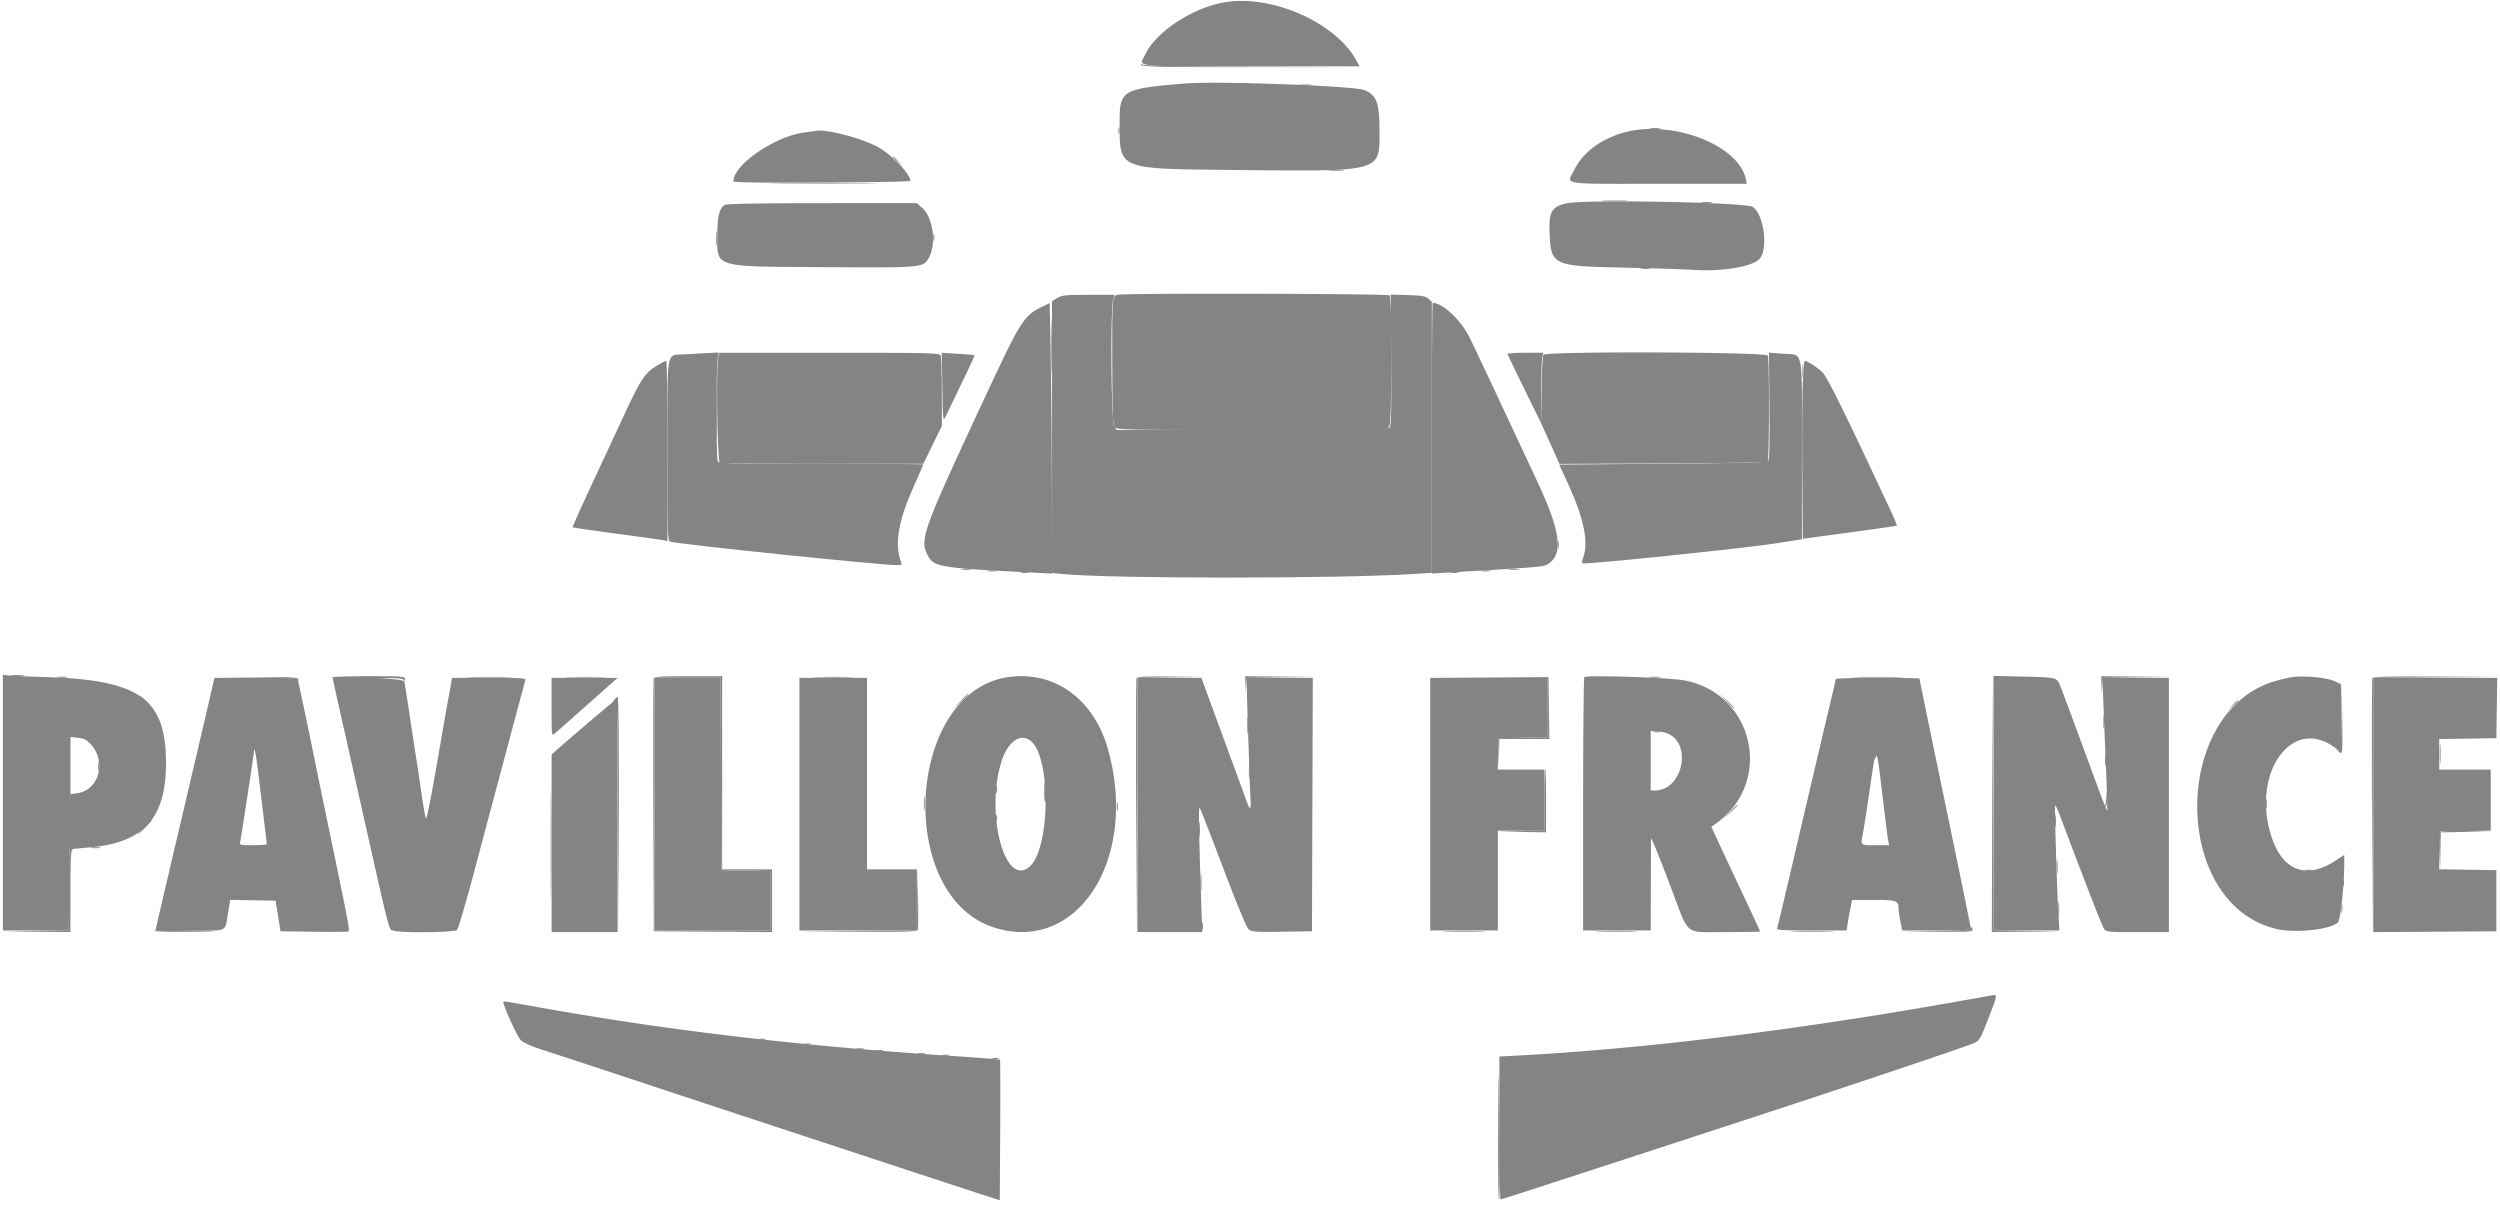 <svg fill="none" height="239" width="496" xmlns="http://www.w3.org/2000/svg"><g clip-rule="evenodd" fill="#848484" fill-rule="evenodd"><path d="m221.626 58.49c-.967.394-.985.643-.95 13.82.025 9.623.115 12.052.467 12.477.403.484 2.684.529 27.212.529h26.772l.5-.765c.554-.844.598-25.397.046-25.949-.354-.354-53.183-.467-54.047-.113zm-14.924 2.396c-3.493 1.684-4.242 2.848-10.598 16.457-13.198 28.259-13.687 29.588-12.033 32.864 1.141 2.264 2.465 2.485 20.272 3.37l4.391.218-.044-16.873c-.023-9.28-.13-21.355-.239-26.83l-.196-9.955zm77.379 26.052v26.845l3.433-.201c18.326-1.082 18.621-1.107 19.548-1.655 3.152-1.862 2.598-6.43-1.965-16.185a6755.74 6755.74 0 0 1 -3.456-7.394c-5.856-12.528-8.105-17.306-10.078-21.39-1.638-3.39-5.342-6.865-7.319-6.865-.09 0-.163 12.081-.163 26.845zm-141.554-16.228c-.491 1.828-.215 20.918.304 21.118.278.105 9.471.193 20.432.193h19.926l1.837-3.75 1.838-3.753v-6.705c0-3.687-.104-6.956-.23-7.262-.215-.525-1.569-.56-22.072-.56h-21.842zm163.683-.32c-.144.22-.305 3.36-.362 6.979l-.102 6.58 1.828 4.042 1.827 4.044 20.517-.087c11.284-.047 20.636-.207 20.784-.352.324-.326.358-20.26.036-21.045-.299-.726-44.061-.883-44.528-.16zm-176.006 2.236c-2.238 1.352-3.132 2.71-6.358 9.668-1.464 3.155-4.389 9.44-6.502 13.966-2.113 4.527-3.785 8.286-3.718 8.354.069.069 4.003.642 8.745 1.274 4.741.632 8.944 1.221 9.338 1.309l.719.161v-17.886c0-9.836-.113-17.886-.253-17.886s-1.027.468-1.971 1.039zm227.482 3.193c-.117 2.326-.166 10.27-.113 17.652l.1 13.423 9.258-1.249c5.092-.686 9.318-1.301 9.388-1.366.071-.065-.563-1.594-1.409-3.394-.847-1.803-2.115-4.498-2.814-5.99-6.768-14.41-9.584-20.038-10.508-21-.866-.901-3.028-2.308-3.551-2.308-.077 0-.234 1.904-.351 4.232zm-357.116 83.414v25.374h13.08l.084-8.06.087-8.061 4.149-.38c10.656-.973 15.009-5.875 14.967-16.861-.046-12.7-5.297-16.392-24.074-16.924-3.596-.104-6.933-.247-7.415-.324l-.878-.136v25.372zm199.224-24.855c-20.041 3.186-22.127 43.368-2.577 49.636 16.683 5.348 28.827-13.887 22.515-35.667-2.855-9.85-10.806-15.421-19.938-13.969zm114.538-.042c-.132.14-.239 11.507-.239 25.263v25.008h13.409l.027-9.177.027-9.18.662 1.437c.364.789 1.899 4.705 3.412 8.697 3.598 9.501 2.397 8.543 10.714 8.543 3.778 0 6.868-.053 6.868-.12s-1.449-3.192-3.221-6.944c-1.771-3.753-3.95-8.398-4.84-10.322l-1.621-3.498.916-.653c11.56-8.229 7.524-25.987-6.464-28.431-3.095-.541-19.246-1.054-19.65-.623zm81.174 25.02v25.251h13.082l-.157-2.314c-.28-4.084-.835-22.332-.688-22.481.079-.079.514.835.964 2.03 5.105 13.546 8.302 21.771 8.689 22.363.463.709.588.722 6.691.722h6.218v-50.443h-13.089l.002 1.676c0 .921.218 6.833.486 13.135.267 6.302.435 11.509.374 11.57-.06.06-.943-2.151-1.96-4.915-6.496-17.652-7.141-19.386-7.563-20.311-.544-1.194-.896-1.263-7.223-1.404l-5.826-.133zm59.064-24.982c-.438.067-1.661.351-2.714.627-21.143 5.563-21.269 44.385-.159 49.313 3.664.855 10.503.144 12.112-1.26.565-.492 1.297-7.41 1.297-12.254v-1.184l-1.916 1.239c-5.488 3.546-10.053 1.979-12.304-4.224-4.555-12.549 3.479-24.677 12.199-18.414l1.383.992v-13.432l-.915-.474c-1.682-.869-6.286-1.346-8.983-.929zm-413.368 5.937c-.743 3.205-3.275 14.014-5.628 24.024-2.352 10.009-4.379 18.665-4.501 19.236l-.223 1.036h6.854c7.866 0 6.853.504 7.588-3.758l.4-2.324 4.495.089 4.492.088.486 3.032.487 3.034 6.532.087c3.594.047 6.699.023 6.904-.056.368-.142.237-.828-4.38-23.018-.877-4.214-1.723-8.31-1.88-9.099-.903-4.529-3.552-17.168-3.7-17.641-.16-.513-.844-.557-8.374-.556h-8.2zm24.819-5.678c0 .082.431 2.057.96 4.389.526 2.333 2.247 9.988 3.823 17.012 6.912 30.817 6.25 28.217 7.258 28.6 1.313.5 12.1.372 12.619-.149.243-.243 1.756-5.379 3.362-11.413 4.882-18.354 9.984-37.439 10.162-38.031.159-.521-.328-.557-7.18-.557h-7.35l-.194 1.197a88.694 88.694 0 0 1 -.478 2.634c-.156.789-1.184 6.658-2.284 13.041-1.23 7.142-2.09 11.379-2.235 11.015-.13-.326-.537-2.674-.903-5.22-.365-2.546-.87-5.923-1.122-7.503-.253-1.581-.824-5.316-1.268-8.301-.447-2.984-.883-5.75-.973-6.145-.15-.669-14.197-1.232-14.197-.569zm63.853 24.913v25.061h22.987v-11.796l-4.869-.088-4.868-.088-.082-19.076-.082-19.075h-13.086zm28.734 0v25.061h23.308v-12.131h-9.898v-37.992h-13.41zm67.047.159v25.222h12.861l-.205-6.225c-.504-15.297-.552-18.827-.255-18.358.167.263 2.265 5.651 4.663 11.973 2.766 7.296 4.599 11.699 5.025 12.059.595.504 1.308.555 6.608.479l5.943-.087.082-25.142.082-25.142h-13.095v1.356c-.002 1.889.615 20.78.745 22.828.125 1.973-.132 2.144-.716.479-.232-.659-2.216-6.082-4.412-12.053a4457.697 4457.697 0 0 1 -4.306-11.733l-.312-.877h-12.708zm58.106-.159v25.061h13.409v-19.794h9.26v-12.131h-9.283l.092-3.113.092-3.113 4.868-.088 4.869-.088v-11.796h-23.307zm80.452-24.823c-.002.13-.433 2.034-.96 4.23-1.107 4.614-5.147 21.805-8.331 35.439-1.211 5.179-2.266 9.597-2.349 9.817-.116.312 1.38.398 6.83.398h6.976l.223-1.515a58.49 58.49 0 0 1 .542-3.034l.32-1.515h4.218c4.54 0 4.986.143 4.986 1.607 0 .461.165 1.653.364 2.649l.364 1.808h6.82c3.75 0 6.819-.118 6.819-.264 0-.23-1.488-7.519-4.314-21.125-.456-2.196-1.969-9.49-3.366-16.21-1.394-6.72-2.536-12.287-2.536-12.371s-3.735-.153-8.3-.153c-4.567 0-8.304.107-8.306.239zm106.64 24.985v25.227l12.212-.084 12.212-.083v-12.133l-5.678-.086-5.676-.088.09-3.744.09-3.745 5.029-.088 5.028-.086v-12.116h-10.218v-6.052l5.669-.088 5.666-.086.086-5.986.088-5.986h-24.598zm-353.461-16.897c-2.705 2.298-5.601 4.787-6.435 5.53l-1.517 1.353v35.233h13.092v-23.146c0-12.731-.05-23.148-.112-23.148-.059 0-2.321 1.881-5.028 4.178zm213.045 2.584c5.425 1.624 3.601 11.436-2.127 11.436h-.808v-11.812h.841c.462 0 1.404.169 2.094.376zm-312.417 2.281c3.174 3.464 1.591 9.123-2.711 9.699l-1.33.18v-11.342l1.506.17c1.2.134 1.715.399 2.535 1.293zm186.505-.657c4.063 3.372 3.839 21.48-.31 24.97-4.919 4.14-8.787-10.754-5.471-21.064 1.234-3.835 3.787-5.561 5.781-3.906zm-153.509 4.571c.508 3.996 1.914 15.685 1.914 15.901 0 .108-1.224.196-2.72.196-2.656 0-2.715-.017-2.554-.718.22-.956 2.72-17.35 2.72-17.842 0-1.127.36.256.64 2.463zm322.614 7.477c.452 3.775.902 7.26.998 7.743l.176.877h-2.739c-3.054 0-2.943.111-2.439-2.458.167-.843.753-4.622 1.303-8.398 1.417-9.708 1.255-9.842 2.701 2.236zm-273.768 39.743c0 .802 2.791 6.9 3.454 7.545.582.569 2.19 1.263 5.007 2.165 2.284.73 11.479 3.755 20.434 6.72 17.409 5.768 60.693 20.016 66.248 21.809l3.352 1.081.083-13.881c.046-7.634.026-13.936-.043-14.005-.069-.071-4.273-.398-9.342-.734-30.46-2.001-56.014-4.999-81.758-9.589-7.709-1.374-7.435-1.333-7.435-1.111zm143.655-198.444c-6.442.892-14.011 5.72-16.262 10.369-1.287 2.66-3.316 2.425 20.919 2.425h21.569l-.737-1.33c-4.025-7.245-16.254-12.745-25.489-11.463zm-8.454 16.202c-12.461 1.048-12.93 1.324-12.93 7.61 0 9.546-.584 9.295 22.188 9.539 30.052.321 29.372.498 29.372-7.611 0-5.691-.521-7.147-2.94-8.22-1.883-.837-29.357-1.85-35.69-1.318zm87.478 9.634c-4.683 1.208-8.442 3.952-10.173 7.428-1.558 3.125-3.242 2.837 16.675 2.837h17.514l-.16-.844c-1.282-6.71-14.356-11.873-23.856-9.421zm-162.93.072c-5.877.763-14.103 6.418-14.103 9.697 0 .234 5.41.31 17.559.251 9.658-.046 17.56-.197 17.56-.335 0-1.276-3.427-4.916-6.185-6.57-2.95-1.769-10.678-3.81-12.651-3.341-.088.019-1.069.155-2.18.299zm151.316 14.05c-3.034.597-3.664 1.659-3.488 5.89.268 6.423.596 6.578 14.593 6.883 5.9.13 12.308.335 14.239.458 5.296.335 11.053-.596 12.681-2.052 1.944-1.737 1.105-8.932-1.222-10.457-1.372-.9-32.765-1.515-36.803-.722zm-167.125.337c-1.064.617-1.487 2.29-1.487 5.87 0 6.667-1.094 6.334 21.231 6.472 19.503.12 19.591.113 20.707-1.804 1.567-2.694.887-8.038-1.264-9.927l-1.107-.973-18.746.01c-12.737.007-18.934.118-19.334.352zm-34.372 99.617c0 5.488.03 5.772.559 5.324.307-.263 3.257-2.87 6.553-5.797l5.996-5.321h-13.108zm285.108 57.327c-.439.076-3.96.697-7.824 1.381-30.904 5.463-60.811 9.118-85.164 10.408l-4.07.214v14.158c0 7.789.107 14.161.239 14.161.356 0 1.912-.506 48.289-15.655 21.274-6.948 44.741-14.836 45.863-15.417.812-.419 1.192-1.088 2.418-4.27 2.22-5.756 2.197-5.319.249-4.98z"/><path d="m154.55 36.38c4.885.049 12.787.049 17.558 0 4.774-.05.776-.09-8.88-.09-9.659 0-13.563.04-8.678.09zm55.21 22.745-1.037.632v53.915l1.995.203c9.363.954 54.355.96 69.76.006l3.592-.222v-53.795l-.67-.607c-.554-.502-1.272-.626-4.071-.714l-3.4-.106.096 12.785c.067 8.78-.012 12.992-.249 13.436-.347.646-.531.65-27.298.65h-26.949l-.496-.71c-.577-.823-.755-23.142-.201-25.073l.297-1.036-5.165.002c-4.587 0-5.283.07-6.204.634zm-73.862 11.178c-3.834.25-3.481-1.678-3.481 19.014 0 16.844.036 17.988.559 18.149 1.757.534 41.684 4.66 45.115 4.66.831 0 .896-.073.645-.733-1.277-3.36-.521-7.956 2.393-14.519 1.128-2.544 2.052-4.678 2.052-4.743s-9.128-.119-20.283-.119c-19.018 0-20.298-.034-20.514-.56-.295-.717-.301-18.684-.006-20.293l.222-1.22-2.138.101c-1.176.056-3.229.174-4.564.263zm51.045 5.67c.126 8.133.09 7.892.917 6.141.372-.789 1.784-3.71 3.134-6.49 1.353-2.781 2.41-5.095 2.351-5.145-.06-.048-1.544-.178-3.301-.29l-3.195-.199zm112.153-5.75c.012.131 1.506 3.256 3.324 6.943l3.302 6.705.029-5.946c.017-3.27.119-6.396.23-6.944l.199-.998h-3.551c-1.954 0-3.544.107-3.533.24zm51.961 10.328c.071 7.471-.006 10.695-.255 10.946-.251.25-6.438.402-20.901.515l-20.547.16 1.755 3.83c3.166 6.92 4.122 11.663 2.963 14.71-.18.476-.243.949-.141 1.052.31.309 32.387-3 38.463-3.967 1.667-.266 3.5-.558 4.071-.646l1.036-.162v-17.816c0-20.683.406-18.671-3.831-19l-2.712-.211.099 10.59zm-238.195 53.842c1.801.058 4.745.058 6.546 0 1.799-.055.326-.103-3.274-.103-3.599 0-5.072.048-3.272.103z"/><path d="m226.37 12.84c.115.42 2.814.479 21.815.48l21.683.004-21.534-.084c-16.717-.067-21.594-.174-21.813-.483-.207-.293-.247-.27-.151.083zm18.995 3.743c.571.07 1.504.07 2.075 0 .571-.071.103-.13-1.039-.13-1.141 0-1.607.059-1.036.13zm12.775.318c.575.073 1.437.07 1.916-.002.481-.073.011-.132-1.042-.13-1.054.001-1.446.06-.874.132zm-36.247 9.028c0 .615.065.866.146.56.08-.31.08-.811 0-1.12-.081-.306-.146-.055-.146.56zm105.529-.408c.575.073 1.437.07 1.916-.002.479-.073.009-.132-1.044-.13-1.054.002-1.446.061-.872.132zm-150.301 5.616c0 .056.466.521 1.037 1.037l1.038.938-.939-1.038c-.873-.967-1.136-1.184-1.136-.936zm86.77 2.688c.751.067 1.9.067 2.553-.002.654-.069.041-.122-1.365-.122-1.405.002-1.939.057-1.188.124zm54.44 6.069c1.191.063 3.059.061 4.151 0 1.09-.063.113-.113-2.169-.113-2.283.002-3.176.052-1.982.113zm19.307.314c.575.07 1.437.069 1.916-.004.481-.073.011-.13-1.042-.128-1.054.002-1.447.061-.874.132zm-195.53 7.113c0 1.316.057 1.854.126 1.197.069-.66.069-1.738 0-2.395-.069-.659-.126-.12-.126 1.198zm43.074-.161c.004.703.069.952.146.555.077-.396.075-.971-.006-1.278-.08-.304-.142.022-.14.723zm140.484 6.135c.484.075 1.203.073 1.595-.004.393-.076-.004-.135-.883-.134-.877.004-1.199.066-.712.138zm-117.117 15.576c0 4.916.044 6.883.1 4.37.053-2.514.053-6.536 0-8.939-.056-2.404-.1-.348-.1 4.57zm149.063 4.79c.002 1.227.06 1.69.129 1.03.069-.663.067-1.669-.002-2.236-.071-.567-.129-.025-.127 1.205zm-215.472 8.139c0 4.83.046 6.805.1 4.39.054-2.414.054-6.366 0-8.78s-.1-.439-.1 4.39zm166.919 26.34c.004.701.069.952.146.554.076-.397.073-.971-.006-1.276-.08-.306-.144.019-.14.722zm-118.126 4.858c.487.073 1.205.071 1.598-.004.392-.076-.006-.136-.884-.134-.877.002-1.199.065-.714.138zm108.548 0a7.06 7.06 0 0 0 1.755 0c.483-.073.088-.134-.878-.134-.965 0-1.36.061-.877.134zm-103.439.32c.485.073 1.203.071 1.596-.006.392-.074-.004-.136-.882-.132-.879.002-1.199.063-.714.138zm98.016 0c.485.073 1.203.071 1.596-.006.392-.074-.004-.136-.883-.132-.878.002-1.2.063-.713.138zm-91.476.314a4.492 4.492 0 0 0 1.436 0c.397-.074.073-.138-.718-.138-.789 0-1.113.064-.718.138zm85.244 0a4.498 4.498 0 0 0 1.437 0c.397-.074.073-.138-.718-.138-.789 0-1.113.064-.719.138zm-285.585 20.443c.66.069 1.736.069 2.395 0s.12-.127-1.197-.127c-1.316 0-1.857.058-1.198.127zm9.259.314a6.885 6.885 0 0 0 1.756 0c.483-.073.088-.132-.877-.132-.968 0-1.362.059-.88.132zm39.176.008c5.984.07 8.198.199 8.404.488.203.287.245.263.149-.086-.111-.41-1.326-.479-8.406-.487l-8.273-.009zm15.02.003c0 .133 3.184.198 7.076.148 5.508-.071 7.136 0 7.339.32.194.303.263.264.266-.148.004-.517-.555-.559-7.338-.559-4.038 0-7.343.107-7.343.239zm27.537-.001c2.063.055 5.44.055 7.503 0 2.064-.056.374-.1-3.752-.1s-5.814.044-3.751.1zm36.464.16c-.085.221-.115 11.607-.069 25.304l.082 24.903 11.733.082 11.733.084v-12.459h-9.898v-38.312h-6.714c-5.078 0-6.752.098-6.867.398zm32.178-.16c1.889.057 4.977.057 6.866 0 1.887-.056.343-.102-3.433-.102s-5.32.046-3.433.102zm63.602.16c-.084.221-.115 11.678-.067 25.463l.084 25.062.077-25.296.079-25.294 6.465-.094 6.465-.093-6.475-.073c-4.94-.056-6.511.021-6.628.325zm21.62 1.119.055 1.515.123-1.35.121-1.351 6.607-.092 6.607-.093-6.786-.073-6.783-.073zm48.233-1.279 11.733.09v11.788l-4.869.088-4.868.088-.019 3.113-.017 3.113.109-3.032.109-3.035h9.888l-.086-6.145-.088-6.147-11.812-.006-11.813-.006zm32.092-.006c.575.071 1.437.069 1.916-.004s.009-.13-1.044-.128c-1.054.002-1.446.061-.872.132zm40.86.007c2.328.054 6.134.054 8.461 0 2.328-.055.424-.099-4.229-.099-4.655 0-6.557.044-4.232.099zm26.978 25.062-.079 25.463 6.785-.073 6.784-.073-6.623-.094-6.622-.092-.084-25.295-.085-25.296zm21.69-23.466.06 1.837.116-1.67.117-1.671 6.609-.092 6.609-.093-6.785-.073-6.785-.073zm53.725-1.437c-.084.221-.114 11.607-.067 25.304l.085 24.903.076-25.139.079-25.138 12.371-.089 12.373-.088-12.383-.074c-9.668-.06-12.415.011-12.534.321zm-327.638 18.998.082 19.075 4.868.088 4.869.088v11.797h-22.987v-50.124h13.086zm321.499-10.977c-.069 6.289-.105 6.642-.632 6.245-.531-.4-.531-.391-.008.18.866.946.904.648.807-6.417l-.094-6.67zm-274.178-3.232-1.584 1.677 1.676-1.585c.922-.871 1.676-1.624 1.676-1.676 0-.237-.295.027-1.768 1.584zm152.13-.318c1.324 1.41 1.61 1.663 1.61 1.424 0-.052-.682-.734-1.516-1.517l-1.517-1.424zm-313.827.079c.596.615 1.156 1.119 1.242 1.119.088 0-.328-.504-.923-1.119-.596-.615-1.156-1.117-1.242-1.117-.088 0 .328.502.924 1.117zm93.185-.239c-.396.505-.385.517.119.122.529-.414.561.759.64 22.828l.084 23.264.079-23.386c.044-13.262-.044-23.386-.203-23.386-.153 0-.477.251-.719.558zm321.045 1.118-.936 1.037 1.036-.937c.967-.874 1.186-1.138.939-1.138-.056 0-.523.467-1.039 1.038zm-195.419 3.91c0 1.58.054 2.268.121 1.527.067-.742.067-2.035.002-2.874s-.121-.233-.123 1.347zm169.844-.638c0 1.23.06 1.694.128 1.031.069-.663.068-1.669-.003-2.236s-.127-.025-.125 1.205zm-89.258 1.983c.399.075.973.073 1.278-.008.304-.08-.019-.142-.722-.138s-.952.069-.556.146zm155.996 4.402c.002 1.756.056 2.435.119 1.506.065-.928.065-2.364 0-3.192-.067-.829-.119-.069-.119 1.686zm-66.422 1.119c0 1.139.058 1.607.129 1.036.07-.571.07-1.504 0-2.075-.071-.571-.129-.103-.129 1.039zm-45.545-1.385c-.117.118-.203.513-.192.879.019.611.044.603.326-.1.312-.781.249-1.161-.134-.779zm-262.822 18.305c0 9.571.042 13.486.092 8.701.048-4.785.048-12.616 0-17.402-.05-4.785-.092-.869-.092 8.701zm-89.775-15.645c0 .792.06 1.115.138.719a4.522 4.522 0 0 0 0-1.437c-.077-.395-.138-.071-.138.718zm228.294 1.119c0 1.228.06 1.692.129 1.031.069-.663.067-1.669-.004-2.236s-.126-.025-.125 1.205zm58.641 5.578v6.058l-4.71.097-4.709.098 4.87.071 4.867.071v-6.226c0-3.425-.071-6.226-.159-6.226s-.159 2.726-.159 6.057zm-99.246-2.005c-.025 1.262.062 2.362.192 2.444.132.08.199-.592.149-1.498-.163-2.937-.291-3.293-.341-.946zm-9.545-.062c.004.703.069.952.145.556.077-.399.075-.973-.005-1.278-.081-.304-.142.019-.14.722zm-14.34 2.715c0 1.316.057 1.854.126 1.197a13.87 13.87 0 0 0 0-2.394c-.069-.659-.126-.121-.126 1.197zm234.608-1.224c-.028.643-.136 1.435-.237 1.756-.173.55-.161.552.18.02.199-.311.304-1.1.237-1.755l-.126-1.192zm31.646 1.383c.002.877.065 1.199.138.714.073-.486.071-1.205-.004-1.597-.076-.393-.136.005-.134.883zm-227.961.479c0 .789.061 1.113.138.718a4.557 4.557 0 0 0 0-1.437c-.077-.394-.138-.072-.138.719zm121.698 1.038-1.262 1.356 1.356-1.262c1.263-1.174 1.504-1.452 1.263-1.452-.052 0-.663.611-1.357 1.358zm64.449 1.835c0 1.142.06 1.609.13 1.038.071-.57.071-1.505 0-2.076-.07-.571-.13-.104-.13 1.038zm-210.106-.638c0 .613.065.866.146.558a2.63 2.63 0 0 0 0-1.117c-.081-.307-.146-.056-.146.559zm40.262 2.395c.002 1.404.058 1.938.127 1.187.067-.75.065-1.9-.004-2.553-.067-.653-.123-.04-.123 1.366zm-209.228-.64c-.776.791-1.34 1.437-1.251 1.437.088 0 .793-.646 1.569-1.437.775-.789 1.338-1.437 1.25-1.437s-.793.648-1.569 1.437zm455.413 1.218c-.088.232-.113 1.991-.057 3.912l.103 3.49.069-3.743.067-3.743 5.029-.096 5.028-.097-5.038-.071c-3.919-.056-5.074.023-5.201.348zm-465.865 3.002c.485.075 1.203.073 1.596-.004.392-.076-.004-.136-.883-.134-.878.004-1.2.065-.713.138zm-4.343.303c-.117.118-.212 3.779-.212 8.135v7.923l-6.625.092-6.624.094 6.783.073 6.786.073v-8.115c0-6.193.093-8.153.398-8.275.224-.09.247-.173.054-.188-.19-.013-.441.071-.56.188zm394.189 3.459c.002 1.23.059 1.694.128 1.031s.069-1.669-.002-2.236c-.07-.567-.126-.025-.126 1.205zm-169.84 3.033c0 1.668.054 2.35.121 1.517.065-.833.065-2.199 0-3.033-.067-.835-.121-.153-.121 1.516zm-56.235 3.429-.071 6.141-11.733.088-11.733.088 11.743.075c9.312.061 11.775-.008 11.9-.333.086-.224.115-3.061.063-6.305l-.096-5.896zm275.381-5.757c.398.077.973.073 1.278-.005.304-.081-.019-.144-.722-.14-.704.004-.953.069-.556.145zm7.5 2.489c.003.701.069.952.145.553.077-.396.075-.971-.006-1.276-.08-.306-.141.02-.139.723zm-56.478 5.268c0 1.492.053 2.103.12 1.356s.067-1.968 0-2.715c-.067-.745-.12-.136-.12 1.359zm56.169-.161c.004.879.065 1.199.138.714.075-.484.073-1.203-.004-1.596-.076-.392-.136.004-.134.882zm-226.052 3.513c.004.701.069.952.146.553.075-.396.073-.971-.008-1.275-.08-.307-.141.019-.138.722zm152.529.471c0 .194-2.682.351-6.944.406l-6.944.094 7.105.073c6.134.063 7.103.008 7.103-.406 0-.265-.073-.479-.159-.479-.088 0-.161.142-.161.312zm-360.455.406c.002.132 3.197.211 7.105.175 7.15-.064 6.32-.179-2.394-.332-2.59-.046-4.71.025-4.71.157zm256.455.159c1.886.056 4.976.056 6.863 0 1.887-.057.343-.103-3.433-.103-3.775 0-5.319.046-3.43.103zm30.33 0c1.886.056 4.976.056 6.863 0 1.889-.057.343-.103-3.431-.103-3.775 0-5.319.046-3.432.103zm38.471 0c1.977.056 5.208.056 7.183 0 1.977-.055.36-.101-3.591-.101-3.95 0-5.567.046-3.592.101zm-205.13 21.373c.307.08.811.08 1.117 0 .308-.081.056-.146-.557-.146-.615 0-.866.065-.56.146zm8.94.958c.307.08.811.08 1.117 0 .307-.081.056-.146-.559-.146s-.866.065-.558.146zm10.379.963c.399.077.973.073 1.278-.006.305-.08-.019-.143-.722-.139-.703.003-.952.068-.556.145zm3.831.32c.399.075.974.073 1.278-.008.305-.08-.019-.141-.722-.138-.703.004-.952.069-.556.146zm8.303.638c.396.076.971.073 1.276-.006.306-.08-.02-.144-.723-.14-.701.004-.952.069-.553.146zm4.789.32c.396.075.971.073 1.276-.008.306-.08-.02-.142-.723-.138-.701.004-.952.069-.553.146zm110.295 14.2c-.04 7.848.036 14.337.167 14.417.218.136.214-10.517-.01-23.575-.048-2.811-.119 1.312-.157 9.158zm-100.242-13.568c.306.08.81.08 1.117 0 .306-.081.055-.146-.56-.146s-.866.065-.557.146z"/></g></svg>